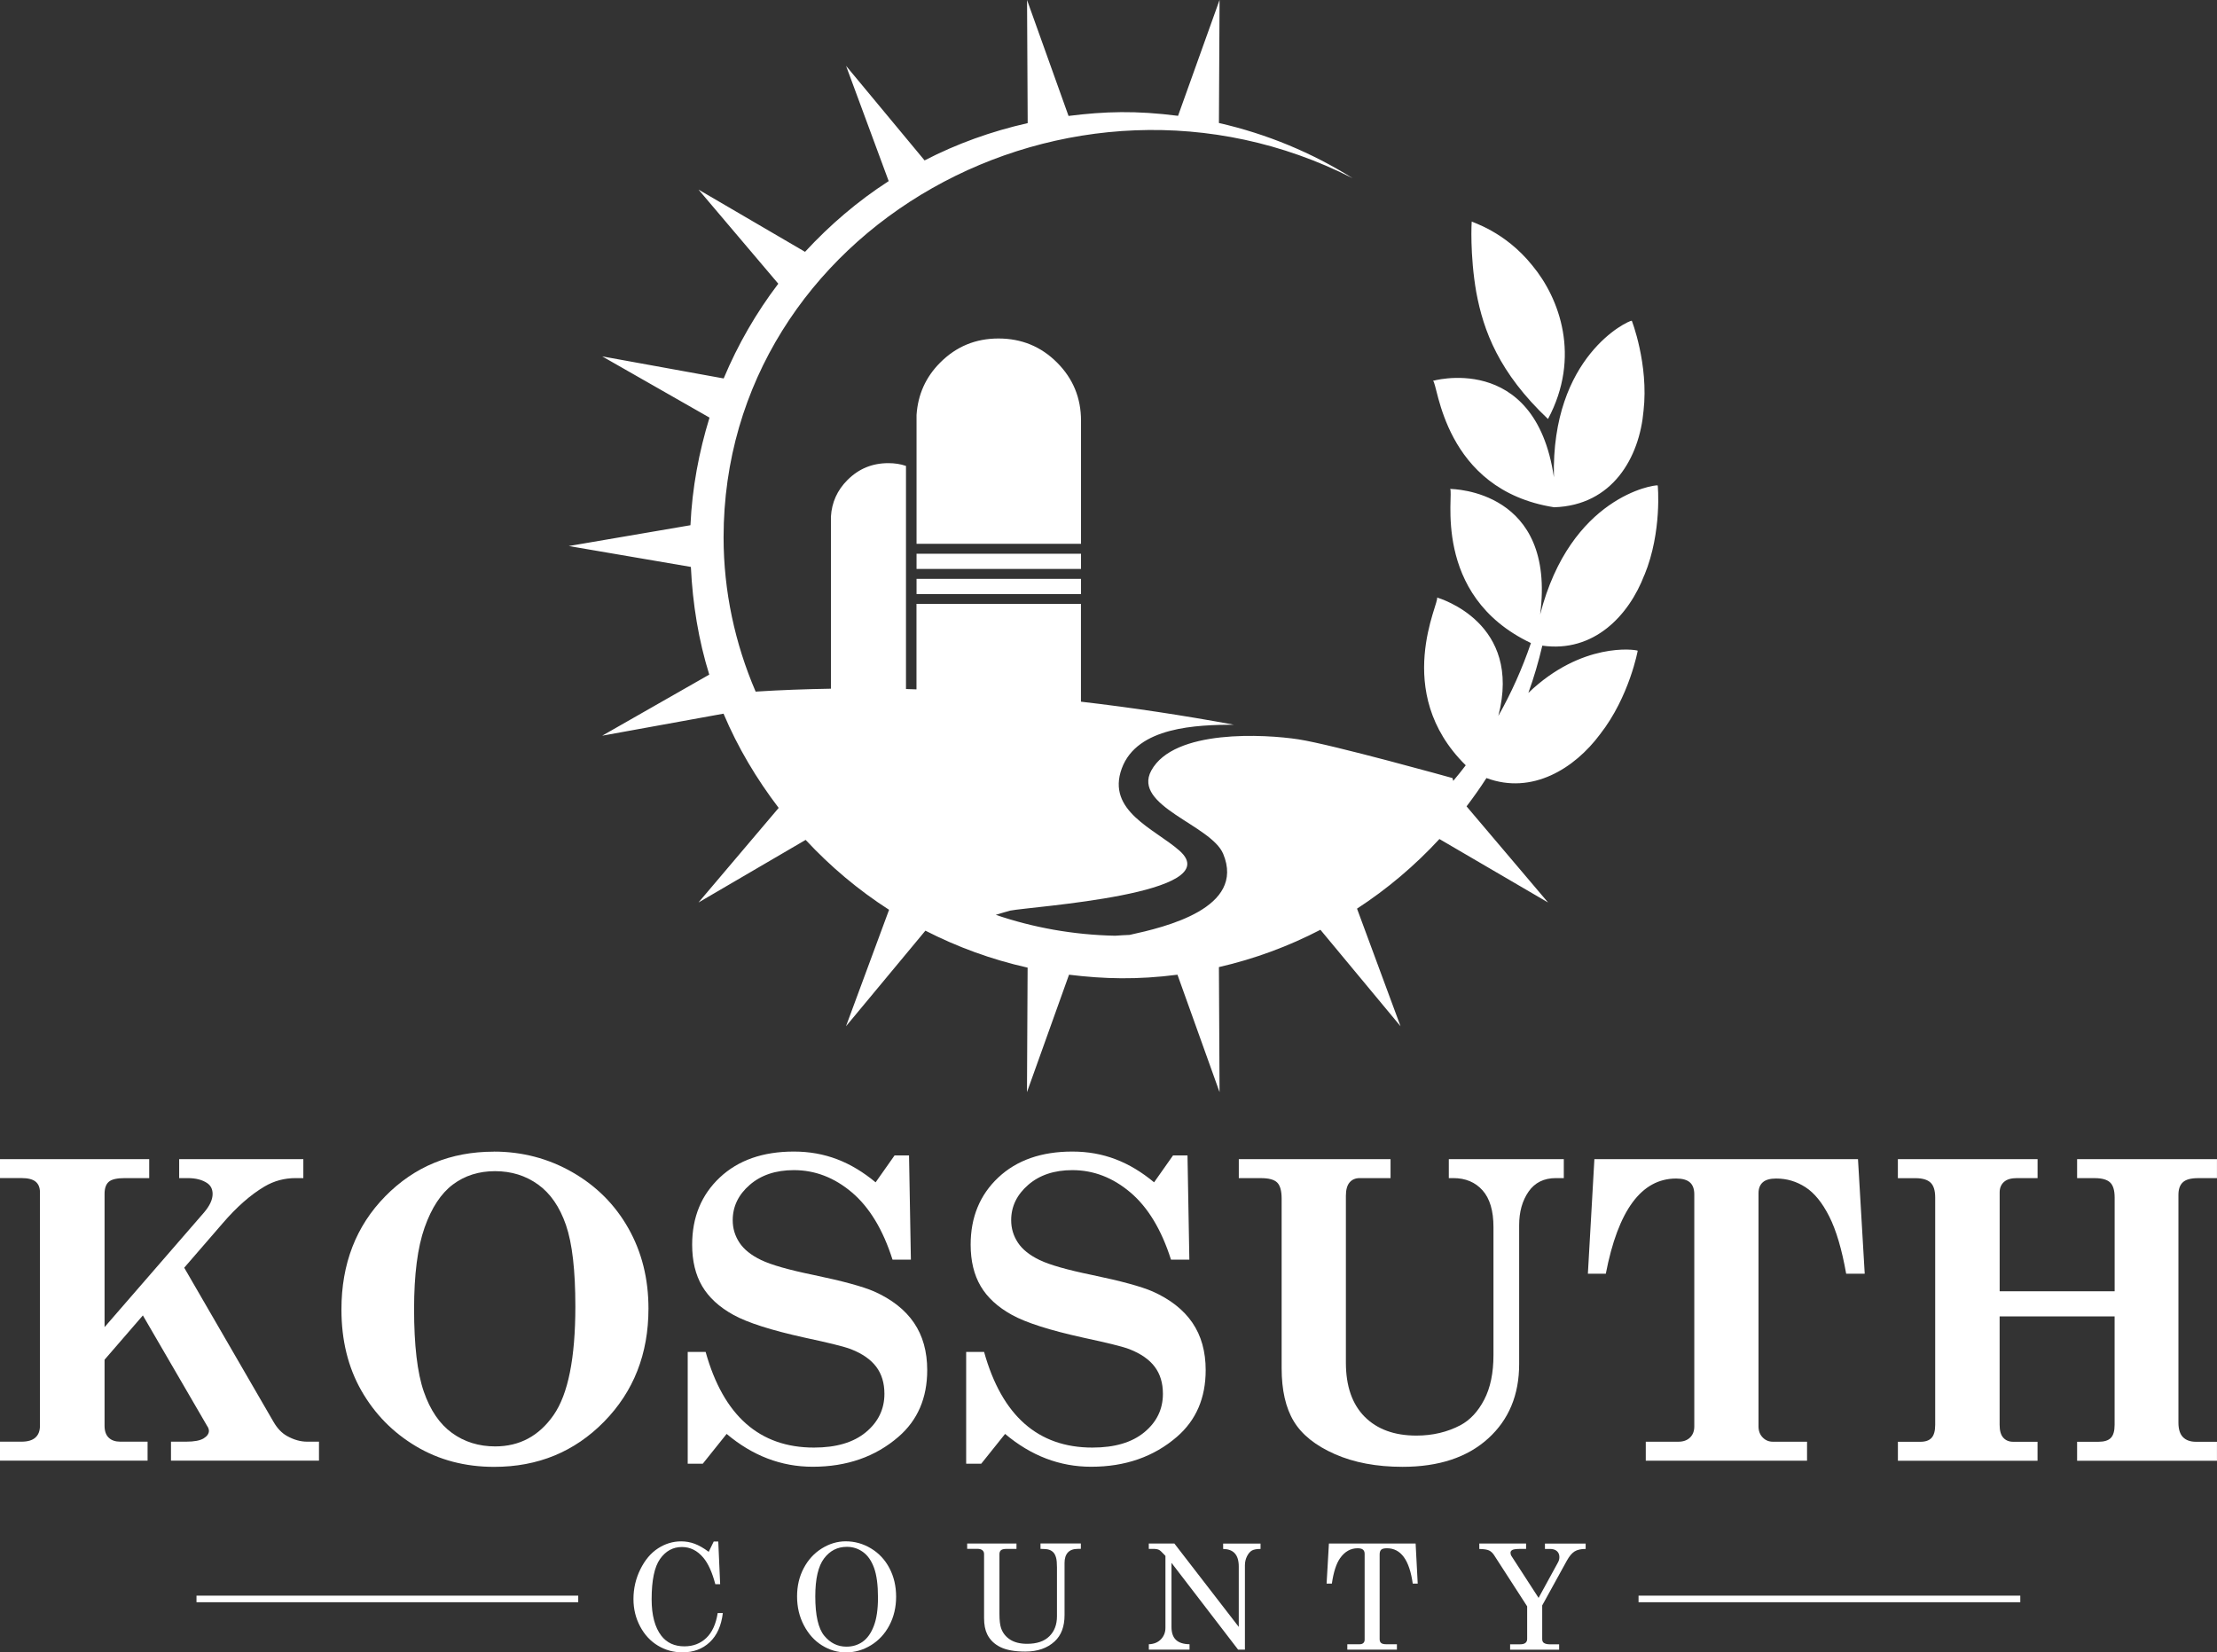 <?xml version="1.0" encoding="UTF-8"?> <svg xmlns="http://www.w3.org/2000/svg" id="Layer_2" viewBox="0 0 623.15 464.46"><rect x="0" y="0" width="623.15" height="464.46" fill="#333333" stroke="none"/><defs><style>.cls-1{isolation:isolate;}.cls-2{fill:#fff;}</style></defs><g id="Lines" class="cls-1"><g id="Shape_1_copy_2"><rect class="cls-2" x="55.23" y="448.53" width="107.3" height="1.85"></rect></g><g id="Shape_1_copy_3"><rect class="cls-2" x="460.56" y="448.53" width="107.3" height="1.85"></rect></g></g><g id="Text"><path class="cls-2" d="M199.21,436.2l1.4-2.88h1.28l.53,12h-1.36c-.89-3.38-2.02-5.86-3.37-7.46-1.68-2-3.68-3-6.01-3-2.52,0-4.57,1.12-6.15,3.35-1.58,2.23-2.37,6.01-2.37,11.34,0,4.48.91,7.89,2.72,10.25,1.54,1.99,3.71,2.98,6.49,2.98,2.44,0,4.48-.78,6.13-2.33,1.65-1.55,2.73-3.9,3.23-7.03h1.44c-.42,3.55-1.64,6.28-3.67,8.19-2.03,1.91-4.59,2.86-7.67,2.86-2.5,0-4.8-.62-6.89-1.88-2.09-1.25-3.76-3.05-5.01-5.39-1.25-2.35-1.88-4.92-1.88-7.71,0-2.97.65-5.76,1.94-8.37,1.29-2.61,2.94-4.57,4.96-5.88,2.02-1.31,4.19-1.97,6.51-1.97,1.3,0,2.56.22,3.77.67s2.54,1.2,3.98,2.28Z"></path><path class="cls-2" d="M237.7,433.26c2.53,0,4.9.66,7.11,1.99s3.94,3.17,5.19,5.55c1.25,2.37,1.88,5.05,1.88,8.02s-.63,5.65-1.89,8.05c-1.26,2.39-2.99,4.26-5.18,5.6-2.2,1.34-4.53,2.01-6.99,2.01s-4.67-.66-6.78-1.97c-2.11-1.31-3.8-3.19-5.08-5.63s-1.92-5.15-1.92-8.12.62-5.58,1.86-7.94c1.24-2.36,2.93-4.21,5.08-5.55,2.15-1.34,4.39-2.01,6.72-2.01ZM238.03,434.81c-2.64,0-4.77,1.09-6.41,3.27-1.64,2.18-2.46,5.73-2.46,10.65,0,5.34.84,9.03,2.52,11.07,1.68,2.04,3.75,3.07,6.23,3.07,1.73,0,3.25-.46,4.57-1.39,1.31-.93,2.36-2.4,3.13-4.42.78-2.02,1.17-4.67,1.17-7.95,0-3.58-.37-6.37-1.1-8.38-.73-2.01-1.77-3.5-3.12-4.47-1.35-.97-2.86-1.45-4.52-1.45Z"></path><path class="cls-2" d="M271.85,433.88h13.86v1.51h-2.78c-.74,0-1.27.12-1.56.36s-.45.61-.45,1.11v16.84c0,1.76.16,3.09.47,3.99.46,1.33,1.3,2.39,2.52,3.19,1.22.79,2.82,1.19,4.79,1.19,2.73,0,4.81-.7,6.24-2.11s2.15-3.28,2.15-5.64v-13.7c0-1.21-.08-2.13-.25-2.75-.17-.62-.41-1.11-.73-1.46s-.72-.61-1.21-.78c-.49-.17-1.3-.25-2.44-.25v-1.51h11.34v1.51h-.81c-1.27,0-2.22.34-2.84,1.02-.62.68-.93,1.66-.93,2.95v14.66c0,3.2-.92,5.65-2.76,7.36-2.07,1.92-4.82,2.88-8.26,2.88-2.98,0-5.32-.42-7.02-1.26-1.7-.84-2.94-2.05-3.71-3.62-.58-1.2-.87-2.7-.87-4.52v-18.01c0-.46-.16-.82-.48-1.08-.32-.26-.79-.39-1.42-.39h-2.85v-1.51Z"></path><path class="cls-2" d="M322.93,433.88h7.16l18.1,23.44v-16.96c0-1.71-.39-2.97-1.18-3.79-.72-.75-1.79-1.14-3.21-1.17v-1.51h10.51v1.51c-1.07,0-1.88.15-2.41.44-.53.3-.99.83-1.39,1.61-.39.78-.59,1.63-.59,2.56v23.7h-1.91l-18.73-24.4v18c0,1.63.41,2.84,1.24,3.64s2.1,1.21,3.83,1.24v1.51h-11.44v-1.51c1.43-.05,2.57-.52,3.41-1.4.84-.88,1.26-1.96,1.26-3.23v-20.2l-.36-.39c-.68-.73-1.16-1.17-1.44-1.3-.39-.19-.9-.28-1.52-.28h-1.36v-1.51Z"></path><path class="cls-2" d="M373.53,433.88h24.37l.59,11.27h-1.4c-.92-6.63-3.33-9.94-7.24-9.94-.79,0-1.33.13-1.62.4-.29.27-.44.71-.44,1.33v23.84c0,.48.14.84.43,1.07s.75.34,1.4.34h3.02v1.51h-13.94v-1.51h3.45c.46,0,.81-.11,1.05-.34s.37-.53.37-.91v-24.18c0-.51-.16-.9-.47-1.16-.31-.26-.81-.39-1.5-.39-1.96,0-3.6.92-4.91,2.76-1.08,1.52-1.86,3.91-2.33,7.18h-1.48l.65-11.27Z"></path><path class="cls-2" d="M415.8,433.88h13.15v1.51h-1.46c-1.21,0-2,.09-2.37.28-.36.19-.55.45-.55.79s.09.67.28.95l7.61,11.75,5.48-10.02c.24-.44.37-.93.37-1.45,0-.7-.23-1.26-.69-1.67-.46-.42-1.12-.62-1.97-.62h-1.4v-1.51h11.44v1.51c-1.31,0-2.34.23-3.09.69s-1.48,1.32-2.18,2.58l-6.94,12.61v9.44c0,.5.14.85.43,1.07.39.28.97.42,1.75.42h2.58v1.51h-13.78v-1.51h2.72c.73,0,1.26-.13,1.58-.39.32-.26.49-.63.49-1.1v-9.18l-9.31-14.42c-.41-.62-.88-1.05-1.42-1.3-.54-.25-1.45-.39-2.72-.41v-1.51Z"></path><path class="cls-2" d="M0,325.83h41.94v5.33h-6.84c-2.21,0-3.71.34-4.51,1.03-.8.69-1.2,1.82-1.2,3.39v37.47l27.99-32.26c1.58-1.87,2.38-3.59,2.38-5.16,0-1.34-.5-2.35-1.49-3.04-1.38-.95-3.23-1.43-5.56-1.43h-2.35v-5.33h34.9v5.33h-2.18c-3.13,0-6.04.78-8.71,2.35-3.94,2.33-7.87,5.79-11.8,10.37l-10.79,12.47,25.11,43.35c1.07,1.83,2.33,3.15,3.78,3.95,1.91,1.07,3.8,1.6,5.67,1.6h3.32v5.33h-41.6v-5.33h4.24c2.29,0,3.93-.31,4.93-.92.99-.61,1.49-1.32,1.49-2.12,0-.46-.18-.94-.53-1.43l-18.03-31.02-10.77,12.45v18.57c0,1.49.39,2.61,1.17,3.35.78.75,1.86,1.12,3.24,1.12h7.68v5.33H0v-5.33h6.02c1.76,0,3.07-.38,3.92-1.15.86-.76,1.29-1.87,1.29-3.32v-65.62c0-1.34-.41-2.34-1.23-3.01-.82-.67-2.15-1-3.98-1H0v-5.33Z"></path><path class="cls-2" d="M138.78,323.71c7.98,0,15.35,1.93,22.09,5.79,6.74,3.86,12,9.12,15.76,15.78,3.76,6.66,5.64,14.17,5.64,22.54,0,12.72-4.15,23.31-12.46,31.79-8.31,8.48-18.61,12.72-30.91,12.72-8.18,0-15.5-1.93-21.98-5.79s-11.58-9.06-15.33-15.61c-3.74-6.55-5.62-14.16-5.62-22.82,0-12.87,4.11-23.48,12.32-31.84,8.21-8.36,18.37-12.54,30.48-12.54ZM139.13,329.21c-4.55,0-8.49,1.25-11.83,3.75-3.34,2.5-6,6.54-7.96,12.11-1.97,5.57-2.95,13.21-2.95,22.91,0,10.19.91,17.92,2.72,23.17,1.81,5.25,4.46,9.13,7.94,11.65,3.48,2.52,7.53,3.78,12.15,3.78,6.84,0,12.3-2.93,16.39-8.79,4.09-5.86,6.13-16.04,6.13-30.55,0-10.16-.88-17.78-2.64-22.88-1.76-5.1-4.37-8.9-7.85-11.4-3.48-2.5-7.51-3.75-12.09-3.75Z"></path><path class="cls-2" d="M246.11,332.36l5.33-7.57h4.07l.52,29.29h-5.16c-2.67-8.41-6.48-14.7-11.4-18.88-4.93-4.18-10.37-6.28-16.33-6.28-5.08,0-9.22,1.38-12.41,4.15-3.19,2.77-4.78,6.08-4.78,9.93,0,2.29.63,4.39,1.89,6.3,1.26,1.91,3.29,3.54,6.1,4.89,2.8,1.35,7.72,2.76,14.74,4.2,8.2,1.71,13.87,3.26,17.01,4.63,4.98,2.22,8.71,5.15,11.2,8.8,2.49,3.65,3.73,8.09,3.73,13.32,0,7.83-2.69,14.08-8.08,18.74-6.49,5.62-14.54,8.42-24.12,8.42-8.82,0-16.88-3.08-24.18-9.23l-6.7,8.37h-4.24v-31.41h5.04c5,17.92,15.15,26.88,30.45,26.88,6.26,0,11.12-1.44,14.59-4.32s5.21-6.48,5.21-10.79c0-3.02-.76-5.55-2.29-7.59-1.53-2.04-3.89-3.69-7.1-4.95-1.75-.69-6.1-1.77-13.05-3.26-9.35-2.06-16.02-4.19-20-6.39-3.99-2.2-6.92-4.89-8.79-8.08-1.87-3.19-2.81-7.07-2.81-11.66,0-7.71,2.59-14,7.76-18.87,5.18-4.87,12.12-7.3,20.83-7.3s16.02,2.88,22.98,8.65Z"></path><path class="cls-2" d="M324.38,332.36l5.33-7.57h4.07l.52,29.29h-5.16c-2.67-8.41-6.47-14.7-11.4-18.88-4.93-4.18-10.37-6.28-16.33-6.28-5.08,0-9.22,1.38-12.41,4.15-3.19,2.77-4.78,6.08-4.78,9.93,0,2.29.63,4.39,1.89,6.3,1.26,1.91,3.29,3.54,6.1,4.89,2.8,1.35,7.72,2.76,14.74,4.2,8.2,1.71,13.87,3.26,17.01,4.63,4.98,2.22,8.71,5.15,11.2,8.8,2.49,3.65,3.73,8.09,3.73,13.32,0,7.83-2.69,14.08-8.08,18.74-6.5,5.62-14.54,8.42-24.12,8.42-8.82,0-16.88-3.08-24.18-9.23l-6.7,8.37h-4.24v-31.41h5.04c5,17.92,15.15,26.88,30.45,26.88,6.26,0,11.12-1.44,14.6-4.32s5.21-6.48,5.21-10.79c0-3.02-.76-5.55-2.29-7.59-1.53-2.04-3.89-3.69-7.1-4.95-1.75-.69-6.1-1.77-13.05-3.26-9.35-2.06-16.02-4.19-20-6.39-3.99-2.2-6.92-4.89-8.79-8.08-1.87-3.19-2.81-7.07-2.81-11.66,0-7.71,2.59-14,7.76-18.87,5.18-4.87,12.12-7.3,20.83-7.3s16.02,2.88,22.98,8.65Z"></path><path class="cls-2" d="M348.22,325.83h42.63v5.33h-8.65c-1.22,0-2.18.41-2.87,1.23-.69.82-1.03,2.07-1.03,3.75v46.88c0,6.61,1.76,11.68,5.27,15.22,3.51,3.53,8.37,5.3,14.55,5.3,4.54,0,8.67-.97,12.38-2.92,2.71-1.45,4.94-3.84,6.67-7.16,1.74-3.32,2.61-7.51,2.61-12.55v-35.99c0-4.58-1.02-8.02-3.07-10.32-2.04-2.29-4.79-3.44-8.22-3.44h-1.26v-5.33h32.32v5.33h-2.23c-3.36,0-5.92,1.27-7.68,3.81s-2.64,5.68-2.64,9.43v39.03c0,8.67-2.9,15.65-8.71,20.92-5.84,5.31-13.87,7.97-24.07,7.97-7.3,0-13.65-1.2-19.05-3.58-5.41-2.39-9.25-5.46-11.52-9.23-2.27-3.76-3.41-8.74-3.41-14.93v-47.62c0-2.22-.42-3.73-1.26-4.56-.84-.82-2.35-1.23-4.53-1.23h-6.25v-5.33Z"></path><path class="cls-2" d="M448.15,325.83h74.09l1.89,32.21h-5.21c-1.22-6.88-2.81-12.25-4.76-16.1-1.95-3.86-4.17-6.6-6.68-8.22s-5.24-2.44-8.22-2.44c-1.72,0-2.98.35-3.78,1.06-.8.71-1.2,1.73-1.2,3.07v65.56c0,1.26.39,2.29,1.17,3.09.78.8,1.73,1.2,2.84,1.2h9.63v5.33h-45.33v-5.33h9.17c1.38,0,2.46-.39,3.27-1.17.8-.78,1.2-1.82,1.2-3.12v-65.22c0-1.53-.41-2.66-1.23-3.38-.82-.73-2.11-1.09-3.87-1.09-9.74,0-16.33,8.92-19.77,26.76h-5.04l1.83-32.21Z"></path><path class="cls-2" d="M533.47,325.83h39.25v5.33h-5.79c-1.64,0-2.87.36-3.67,1.09-.8.73-1.2,1.7-1.2,2.92v27.8h32.32v-26.36c0-2.02-.43-3.44-1.29-4.24-.86-.8-2.3-1.2-4.33-1.2h-4.93v-5.33h39.31v5.33h-5.27c-2.03,0-3.46.38-4.3,1.15-.84.76-1.26,1.95-1.26,3.55v64.02c0,1.87.43,3.24,1.29,4.1.86.86,2.07,1.29,3.64,1.29h5.9v5.33h-39.31v-5.33h5.96c1.64,0,2.82-.36,3.52-1.09.71-.73,1.06-1.95,1.06-3.67v-30.49h-32.32v30.49c0,1.64.34,2.85,1.03,3.61.69.77,1.62,1.15,2.81,1.15h6.82v5.33h-39.25v-5.33h6.3c1.45,0,2.51-.37,3.18-1.12.67-.75,1-1.96,1-3.64v-63.9c0-1.99-.44-3.39-1.32-4.21-.88-.82-2.29-1.23-4.24-1.23h-4.93v-5.33Z"></path></g><g id="Icon"><path class="cls-2" d="M303.85,152.86h-46.23v-36.22c.39-5.74,2.56-10.63,6.67-14.74,4.5-4.5,9.93-6.75,16.37-6.75s11.95,2.25,16.44,6.75c4.5,4.5,6.75,9.93,6.75,16.37v34.6ZM257.62,166.98h46.23v-4.27h-46.23v4.27ZM303.85,155.65h-46.23v4.27h46.23v-4.27ZM435.11,117.78c9.32-17.46,3.26-33.93-4.42-43.17-7.78-9.7-17.17-12.17-17-12.36-.07-.1-.57,9.43,1.26,19.89,2.01,10.83,6.35,22.59,20.16,35.64ZM436.83,142.59c16.48-.53,23.99-14.07,25.13-27.1,1.5-13.08-3.38-25.66-3.31-25.34-1.02-.02-22.69,9.94-21.88,44-5.3-35.86-35.01-26.84-33.99-27.09,1.4.35,2.8,30.63,34.05,35.53ZM462.23,161.6c5.01-12.18,3.73-25.48,3.71-25.16-.98-.23-24.54,3.18-33.04,36.29,4.52-34.87-24.38-35.27-25.32-35.29,1.23.66-5.55,29.87,22.73,43.32-2.43,7.15-5.5,14-9.16,20.48,6.79-26.17-16.37-32.98-17.24-33.29,1,.96-12.97,26.44,8.08,47.17-1.13,1.49-2.31,2.95-3.51,4.38-.14-.5-.22-.79-.22-.79,0,0-33.83-9.43-43.27-10.88-9.44-1.45-35.04-2.95-41.4,8.79-5.38,9.94,16.84,15.27,20.22,23.39,6.35,15.25-16.21,20.59-26.31,22.79-1.35.05-2.7.13-4.05.23-11.78-.24-23.05-2.29-33.56-5.87,1.35-.41,2.7-.82,4.05-1.19,6.11-1.19,61.38-4.64,47.58-16.85-6.95-6.15-20.62-11.13-16.21-23.12,4.32-11.75,21.15-12.24,31.51-12.29-14.24-2.62-28.59-4.8-42.99-6.47v-27.49h-46.23v24.03c-.98-.03-1.97-.08-2.95-.1v-62.71c-1.55-.54-3.18-.78-4.96-.78-4.5,0-8.3,1.55-11.48,4.73-2.87,2.87-4.42,6.28-4.66,10.32v48.35c-7.06.12-14.11.37-21.16.82-5.81-13.52-9.01-28.23-9.01-43.36,0-86.8,97.48-141.33,176.82-100.95-11.4-7.15-24.07-12.45-37.59-15.52l.18-34.6-11.67,32.58c-11.8-1.51-20.51-1.26-30.78.03L288.68,0l.18,34.61c-10.2,2.29-19.93,5.8-28.98,10.48l-22.07-26.58,11.98,32.4c-8.68,5.6-16.53,12.32-23.51,19.88l-29.94-17.49,22.42,26.45c-6.19,8.14-11.35,17.07-15.35,26.63l-34.14-6.2,30.16,17.21c-2.97,9.64-4.88,19.75-5.36,30.25l-34.2,5.85,34.32,5.87c.5,10.48,2.17,20.65,5.17,30.27l-30.09,17.17,34.1-6.19c4.02,9.54,9.31,18.37,15.5,26.49l-22.54,26.59,30.12-17.6c6.96,7.49,14.81,14.1,23.45,19.65l-12.11,32.74,22.32-26.87c8.99,4.6,18.61,8.13,28.73,10.39l-.18,35,11.82-33.01c9.92,1.21,19.12,1.46,30.48,0l11.83,33.01-.18-35.15c10.05-2.31,19.61-5.86,28.53-10.49l22.52,27.12-12.23-33.06c8.52-5.54,16.29-12.13,23.16-19.57l30.54,17.84-22.91-27.02c1.95-2.58,3.84-5.22,5.59-7.96,12.81,4.78,24.78-2.67,31.94-12.32,8.27-10.56,10.66-23.79,10.57-23.48-.75-.35-15.73-2.51-30.73,11.86,1.56-4.32,2.86-8.75,3.92-13.28,14.44,2.05,24.34-8.43,28.7-19.9Z"></path></g></svg> 